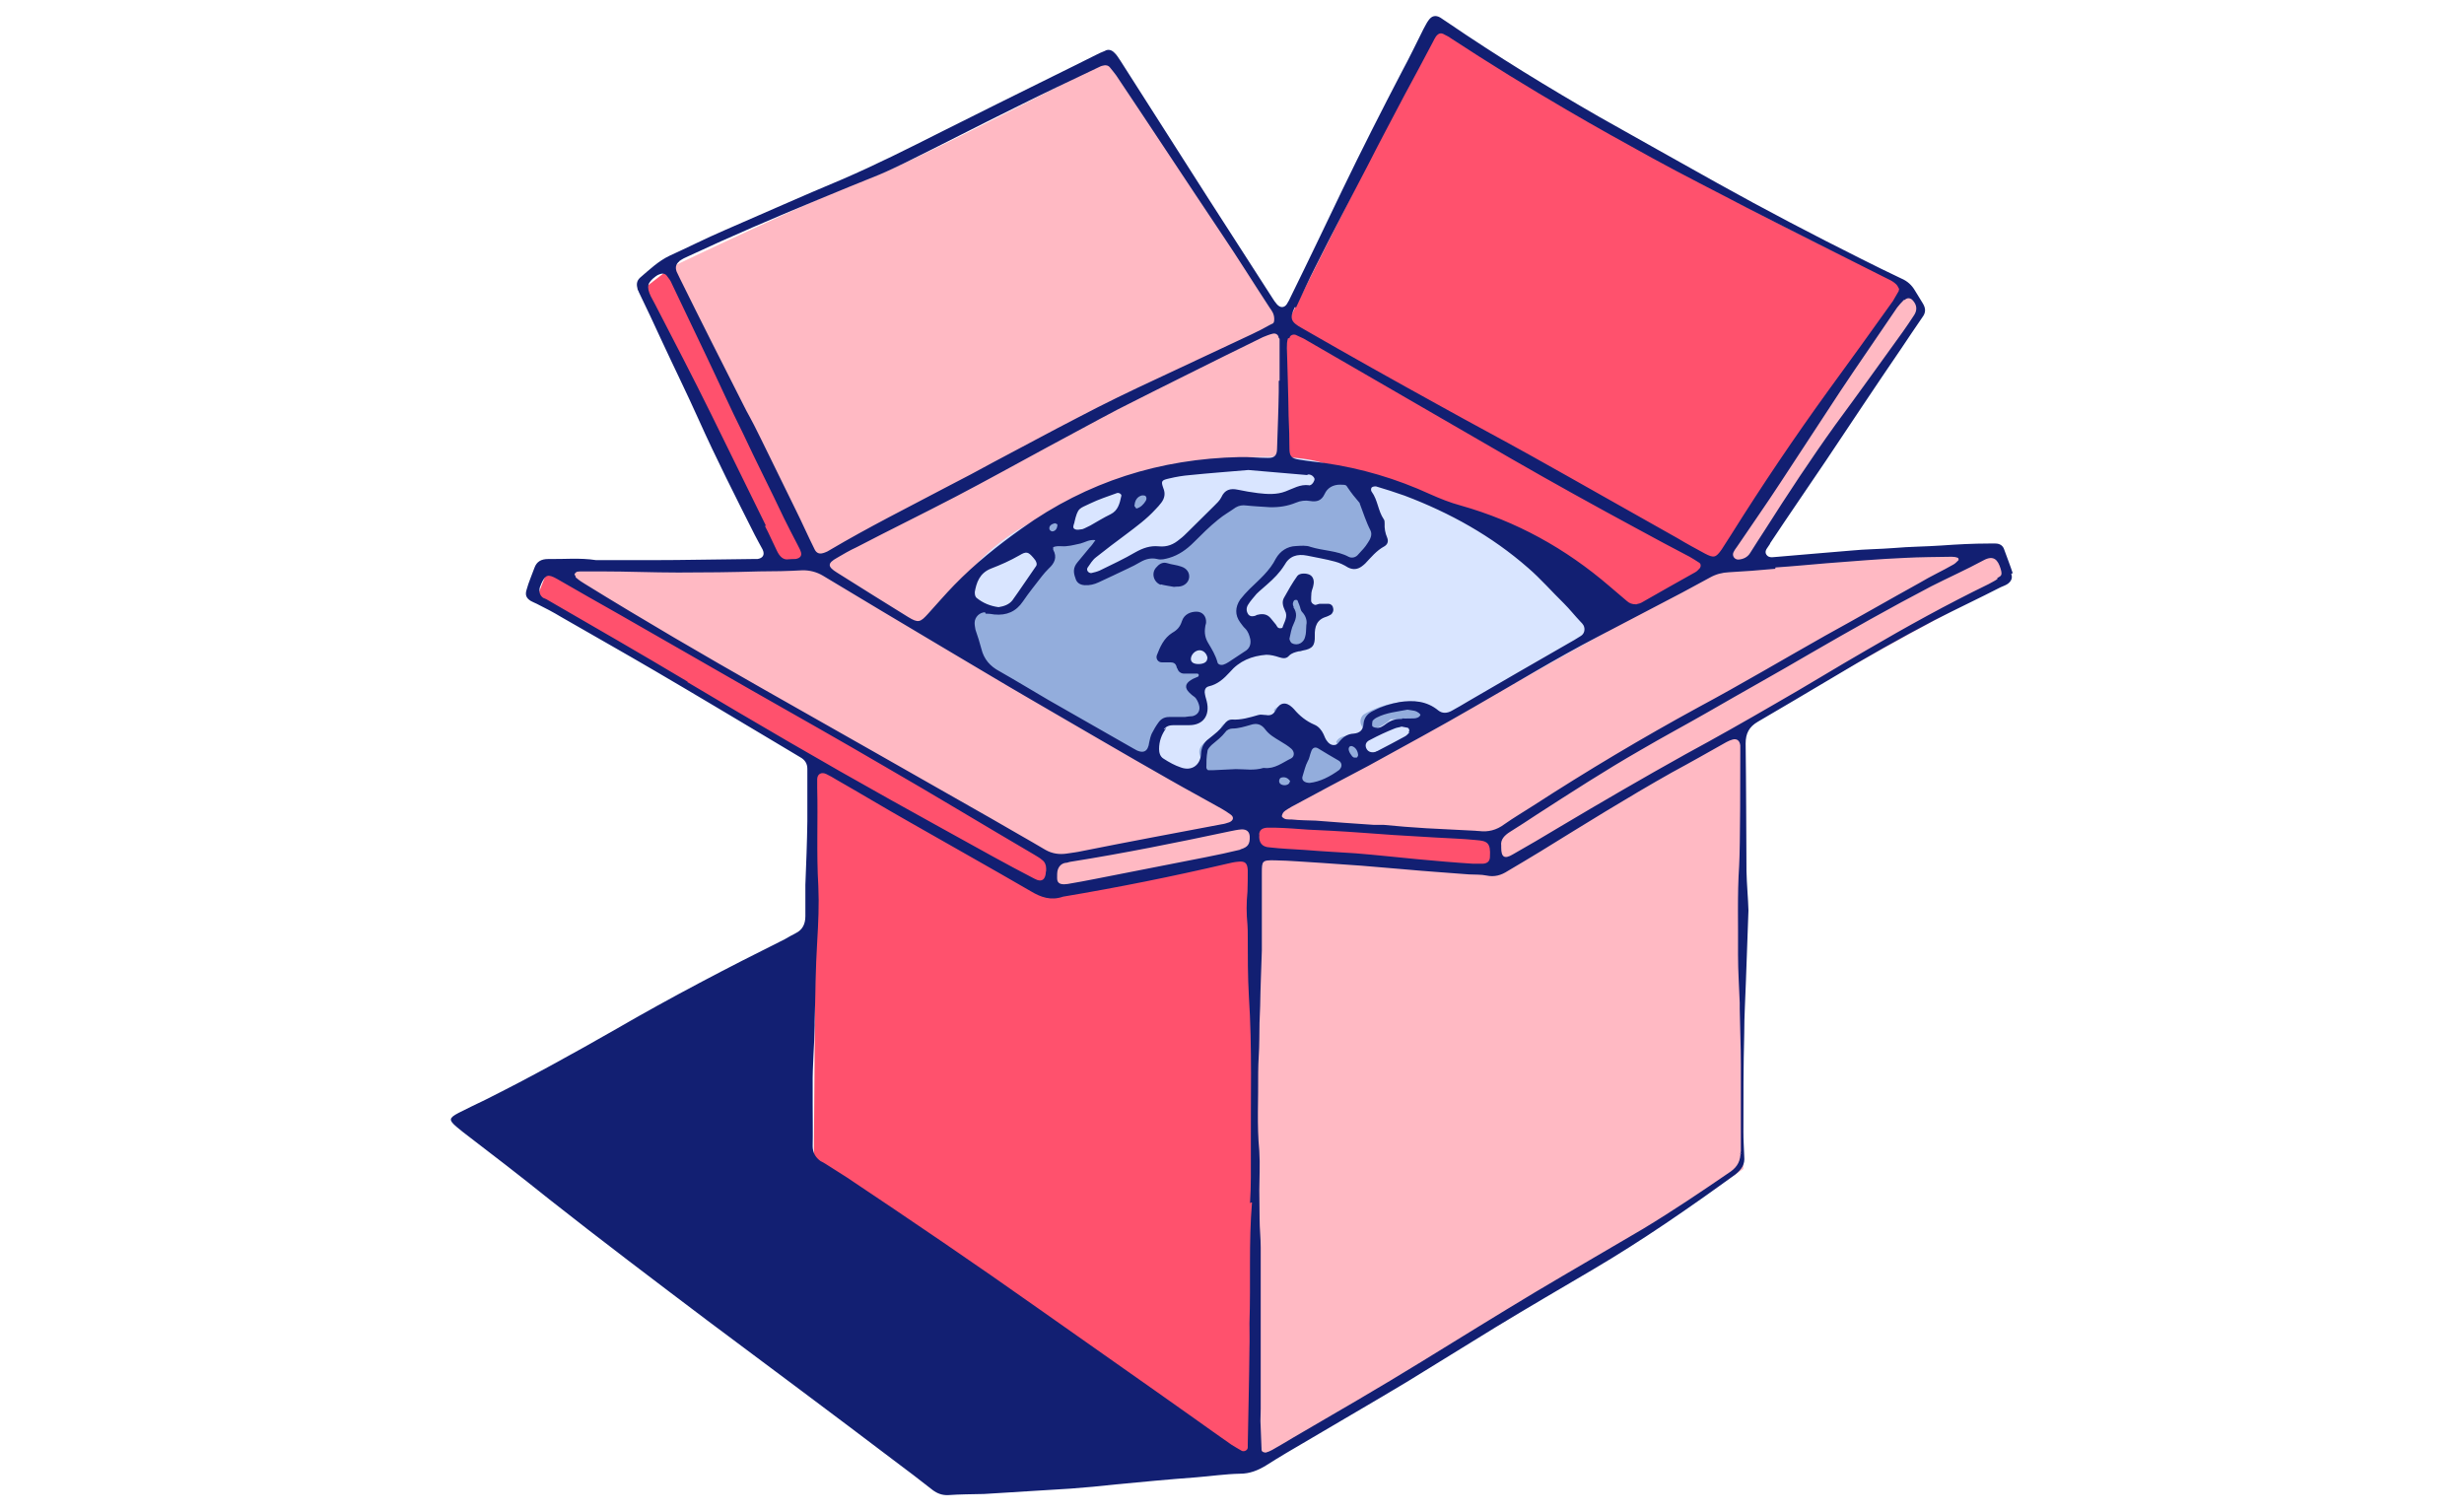 <?xml version="1.0" encoding="UTF-8"?>
<svg xmlns="http://www.w3.org/2000/svg" version="1.1" viewBox="0 0 875 536.9">
  <defs>
    <style>
      .cls-1 {
        fill: #ff516d;
      }

      .cls-2 {
        fill: #93addc;
      }

      .cls-3 {
        fill: #d9e5ff;
      }

      .cls-4 {
        fill: #121f72;
      }

      .cls-5 {
        fill: #ffb9c3;
      }
    </style>
  </defs>
  <!-- Generator: Adobe Illustrator 28.6.0, SVG Export Plug-In . SVG Version: 1.2.0 Build 709)  -->
  <g>
    <g id="Laag_1">
      <g>
        <g>
          <polygon class="cls-5" points="456.8 115.4 456.8 174.6 377 237.1 323.5 234.7 290.7 201.9 313.3 165.7 440.3 115.4 456.8 115.4"/>
          <path class="cls-1" d="M456.8,166.1v-50.6l32.4,10.9,120.8,75.6s-47.3,34.9-49,35.2c-1.8.4-104.3-71.1-104.3-71.1h0Z"/>
          <circle class="cls-2" cx="446.4" cy="313.7" r="148"/>
          <path class="cls-3" d="M327.6,402.9c2.8.4,5.5.9,8-.3,1.2-5.6,1.2-11.7-1.2-17,2.1-.9,2.2-2.7,2.7-4.7,3.5-1.3,2.8-4.9,3.1-8.1-1.8-4.9-7.1-6.4-8.7-11.7-5.5-3.1-11.4-5.5-13.6-11.8-5.5-4.4-4.1-10.6-6.2-16.7-5-6.7-8.1-14.5-8.9-22.8-4.7-13.8-7.1-15.8-2.7-30.9,1,3.1,2.7,8.4,6.1,9.6-1.3-2.5-3.1-7.5-3.8-10.4,0-1.3,0-5.8-.3-7.1,6.4-19.1,13.5-42.9,35.2-48.4v.9c.4,1.6,3.1,1.8,6.1.9,1-.1,1.3-1.6.4-2.2s-1.2-1.3,0-2.5c0,0,1.8-1.8,3.7-3.5l-.4-.9c-.4-1,.3-1,1.5,0,0,0,2.2,1.8,6.4,1.6,2.7,0,5.2-1.5,6.4-3.8,3-5.2,7-10.2,11.2-14.5.7-.7,0-1.9-.9-1.8-1.5,0-2.8.1-2.8.1-1.5.4-2.1-.3-.9-1.5,0,0,1.5-1.8,3-4.1.7-.9-.4-2.1-1.5-1.5-6.7,3.8-12.7,8.7-20.4,10.6,5.5-4.4,10.8-10.5,17-14.8-30.6,15.7-38.2,46.3-45.8,76.8l-3.5-1.8s-.4,1.2-.9,2.7l-24.1,26.3c-.3,1.5-.6,2.8-.6,2.8,0,0,0,1.2.1,2.8,0,0,4.1,73.8,25.4,105,25.3,36.8,54.9,47.2,84.7,41.7-30.6-6.2-59.7-18-74.1-39.2h.4ZM589.4,313.1c.4-3.3.9-6.8.9-10.2-.4,2.8-.9,5.8-1.5,8.4.1.6.4,1.2.4,1.8h.1ZM366.4,185.8c3.1-1.5,6.1-3.1,9.2-4.4-3.3.9-6.2,2.5-9.2,4.4ZM587.9,267.7c-2.1,7.7,2.4,15.8-.1,23.7,2.2,3.4,2.7,7.4,2.7,11.4,1.6-12.3,1-24.1-2.4-35.1h-.1ZM375.7,192.2c8.4.7,15.4-5.2,23.1-8.4,1.2-.4,1.6-1.8,1.3-2.8,0-.7,0-1.3.4-2.1,0,0,1.8-2.8,2.5-6.2l.7.7c.7.7,1.6,1,1.8.9.1-.3,2.1-.7,3.5-.3,0,0,.4,0,1.2.1,1.5.1,2.1,1.9,1.3,3.1-7.5,10.9-21.1,14.6-28.4,25.6l.3.3c.4.4.6.9.4,1.5,0,.4,0,1.8.3,2.1.4.1,2.8.3,4.1-.3,0,0,12.4-5.2,19.7-9.6,3.8,1,8.7.4,12-2.2,5.8-4.9,10.1-12,16.9-14.9l-.6-1.2c-.7-1.2,0-2.1,1.6-1.6,0,0,17.7,4.4,23.5-1.9,2.2.4,4.3,1.5,6.5.9v-1.2c-.3-1.2.7-2.8,2.2-3.5,0,0,4.3-2.2,8.1-1.6v-.7c.1-.7.1-1.3,0-1.5,0,0,1,0,2.5.4l3,.7c1.5.4,2.7.9,2.7,1.2s-1.5.7-3.1.3c0,0-1.3-.3-3.7.1.9,5.5,8.1,7.1,6.2,13.2,1.2.9,1.5,1.2,1.5,1.2,1.2.9,1.8,2.5,1.3,3.3-.4.9-.7,3.4.7,4l.9,1.2c-5.8.1-5.5,6.2-10.4,8.3-3.4-3.5-7.8-3.7-12.4-4.1-4-2.2-10.2-2.1-13,2.4-1.8,8.4-21.3,14.6-10.8,23.7l.7-.4c.9-.4,1.6-.9,1.6-1.2s.6-1.2,1.2-1.3,2.8.6,3.5,1.9c0,0,1.2,2.1,1.2,4.6s.9,1.8,1.8,1.5c1-.3,1.9-1,2.8-1.8.7-.6.9-1.5.7-2.2,0-.4-.3-.9-.3-1.5s.3-1.5.9-1.8c1.2-.6,1.5-2.1.4-3.1,0,0-.1-.1-.9-.7-.6-.3-.9-.9-.9-1.5,0-4,3.7-6.1,5.2-10.1h.9c1.2,0,2.1.4,2.2.7,0,.4-.3,2.5-1,4,0,0-2.1,3.8.6,7,2.2,0,4,0,5.2-2.1l1.3.3c.1,0,.4,0,.6.1.9.3.9,1.5,0,1.8-.3,0-.4.1-.7.1,0,0-4.3.7-5.5,4.1l.3.3c.3.4.4.7,0,.9-.3,0-.9,1.6-.7,3.1,0,0,0,.7,1.2,2.2-1.5.9-2.7,2.1-4.4,2.2l-.4-.3c-.4-.4-1.9,0-3.4.4,0,0-1.5.7-2.2,2.8-.7-.4-1.2-1-1.8-1.8-.4-.4-1-.7-1.6-.4-.9.4-2.2,0-3.5,0-1.8-1.8-.4-3.8.4-5.8l-.4-.7c-.4-.7-1.9-.4-3.1.6l-.9,1.2c.6,1.8,1.2,3.5,1.2,5.6-5.2,0-7.1,3.8-11.4,5.6-.6.1-.7.9-.4,1.5s.4.4.4.4c0,.6-1.9.9-3.3,1.5v1.3h-1.2c-1.2-.3-2.2-.1-2.4,0,0,.3-1.5.6-3,0,0,0-1.2-.4-3.1,1.5.9,1.5,2.8,1.8,4.3,2.4.1,1.3.6,2.4,1.6,3.3.4,10.2-7.7,5.5-14.2,6.2-4.4,4-8,14.8.4,16v.7c0,.9.3,1.8.4,1.8s2.1.4,3.5.4c0,0,6.5,0,9.5-4.7-3.7-6.5,4.9-7,6.7-11.4.4-1,1.3-1.8,2.4-1.8s2.1.1,3.3.7c3.1-.7,8.7-4.9,9.9,0,2.5,5.3,14.5,5.5,11.4,12.6v.4c.4.4,1.3,0,2.4-1.2.1-.1.3-.4.4-.6h0c.3-.7.3-1.5-.1-2.1l-.9-.9c0-.1.3-.4.4-.7.4-.4.1-1.2-.3-1.5-2.2-1.5-7.5-4.9-9.9-9.5.4-.6,0-1.2-.1-1.8,3.1-3.7,5.2,2.8,7.7,4.1,2.5,1.8,8.4,2.4,6.5,6.5,3.1,3.1,6.5,4.4,10.2,6.5.6.3,1.2-.3,1-.9-.3-.6-.7-1.2-1.5-1.8,0,0-1-.9-1.8-3.1,2.1-3.8,7.4-.7,9.8-4.1-.7-1.5-.9-1.8-.9-1.8-.7-1.5-.1-3.3,1.2-4,0,0,14.3-8.6,23.1-.9v.9c0,1-1.2,1.8-2.8,1.9,0,0-6.1.1-11.1,0-3.4,3.4-8.3,4.1-12.4,6.5-.3,4.4,4.7,6.5,6.8,10.1,1.8-.4,3.4-.7,3.8-2.5,2.1,2.2,6.1,1.8,7.4-.9h1.5c1.5.1,2.8,1.6,2.7,3.1,0,0-.4,5.8.1,10.1h.4s.1.1.3.3c-.6,0-1.2.3-1.6.7s-1.8,1.2-2.7,1.5-1.5,1-1,1.5c.3.6,1.3,2.1,2.2,3.4l1.2,1.6c.9,1.2,1.8,2.2,2.1,2.2s.6-1.3.9-3v-1c0,.9.1,1.9.4,2.8,4.1,2.4,5.3,7.8,9.5,10.1,5.2,11.1,13.6,12.7,17.3,27.1,5.8-4.9,15.5-9.2,16.7-17.2,4.1-2.4,4.4-6.8,7.4-9.8-2.1-3.5.7-6.5,1-10.2-4-3.1-8.4-1.2-9.5-7.7-1,3.3-2.4,10.2-7,8.1,0-1.6-.4-3.1-.9-4.6l-.4.3c-.4.3-.7.9-.7,1.2s-1,.6-2.2-.4c0,0-5.3-4.1-5.6-8.9l.9-.4c1-.6,2.8,0,3.8.9,0,0,1.5,1.3,2.5,3.4,8.3,1.8,3.5,2.1,10.2-1.8l.4,1c.6,1.2,2.2,1.8,3.7,1.2,0,0,6.7-2.2,10.8-5.2,1.8,1.9,3.5,3.4,6.2,3.8l.7-.6c.9-.7,2.2,0,3.1,1.2,0,0,.3.4.7,1.3,9.5-14,14.8-22.9,14.8-22.9.7-1.3,5.3-9.8,4.4-11.1,0,0-45-62.9-109.6-82.7-1.6,7.1-7.8-1-9.3-.7-7.5-8.1-54.1-8.1-100.6,13.2,1.5-.4,2.8-.6,4.4-.7,1.3,4.4-2.5,7.7-4.3,11.5h-.3l1.2.9ZM575.8,285.8c-8,12-19.1,27.7-32.2,44.2-.9.9-1.8,1.8-2.2,2.4-3,.3-3.4.4-5.5,2.5-2.5-3.8-8-8-11.5-10.8l-3.3-5.3-3.4-2.5-2.1-5.5c-.6-1.5-2.1-3.4-3.4-4.3l-.4-.3c-2.2-3.1-9.2-15.2-11.4-18.6l-1.8-.4c-1.5-.3-4.1-.4-5.6-.1h-1c-4.6,0-13.6-1.5-18-2.7-1.9,2.5-1.6,2.4-.9,5.3h-.3c-1.3.9-3.7,1.2-5.2.7l-.9-.3c-1.5-.4-3.7-1.6-5-2.5l-1.2-.9c-1.9-.7-8.1-3.8-8.1-3.8-1.5-.7-2.1-2.5-1.6-4l1.3-4c-3.5-1-3.4-1.2-6.5.7-3.3-.9-10.2-1-13.6-.9-2.5,1-7.8,3.3-10.4,4.4l-1.2-.3c-1.5-.4-3.8-1.3-5.2-2.1l-.7-.4c-8.6,8.7-7.2,1.2-10.8,14.8l-6.1,2.8c-1.5.7-3.5,2.1-4.7,3.1l-2.8,2.5-.7,3.7c-4.6,2.8-4.3,4.1-6.2,8.7l1.2,9c-2.5,4.9-6.1,16-7.5,21.4,8.7,2.1,18.3,11.4,24.7,17.3l8-1.3c1.5-.3,4,0,5.5.7l1.8.7c1.8-2.1,14-3.5,16.6-4.1,4.4,7.5,5.9,5.5,13.6,5.5l1.5,2.2c.9,1.3,1.2,3.5.7,5.2l-2.1,7.4c2.7,3.5,9.5,12.4,11.5,16.1v.7c-.6,1.5-.4,3.8.3,5.3l1.2,2.5c-4.4,5.8-5.6,5-6.1,13,.7,1.2,1.5,2.2,2.2,3.4-18,12.6-36.7,21.7-55,25.1,50.3,10.2,104.6,6.2,104.6,6.2,1.5,0,3.7-1.2,4.7-2.2,0,0,64.8-70.5,77.8-134.7-1.9-6.2-5.8-11.8-8.7-17.7-1.3-2.8-3.3-6.2-4.3-7.8h.6ZM413.7,206.9l5.5.6c1.5-.6,2.4-1.8,2.1-2.7s-1.9-1.8-3.5-1.8c0,0-.9,0-2.1-.3h-.1c-1.5-.1-3.1,0-3.5.1-.4.3-.6.9-.3,1.3.1.4.1,1.2,0,1.5s.7.9,2.2,1h-.1ZM419.8,227.8c-.7-1.2-.7-1.5-3-1.8-.7,1.2-1.6,2.2-2.1,2.4s-.7.7-.9,1.2c0,.4-.3,1-.6,1.2-.1.1-.4.6-.4.7,0,.3-.3.7-.6.9-.3.1-.4.7-.6,1.2,0,.4,0,.9.3,1,.1,0,1.8,0,3.1-.4,0,0,.9-.1,2.1-.6l1.3-1.8c.1-.6.4-1.6.9-2.4.4-.6.4-1.2,0-1.8h.4ZM421.3,226.9h0c.9.7,2.2,2.2,2.8,3.5-.7.6-1.6,1.5-2.5,1.2,0,1.2-.1,2.2-.4,2.4-.4.1-.7.4-.9.7s0,.7.1,1,0,1.2-.7,2.1c-.7.7-.7,1.2-.3.9.4-.1,1.2-.3,1.5-.3s1.5-.3,2.4-.7c1.5,0,4.1.6,6.2.4.9,0,1.3-1,1-1.9-.1-.4-.1-.9.4-1.5.4-.4-.3-1.5-1.5-2.5,0,0-.1-.1-.7-1.2-.3-.9-1.2-2.5-1.8-3.1h0c0-.7-.7-1.8-1.5-2.5.3-3.3,2.1-.6,1.8-5.2,0-.9-.7-1.5-1.6-1.5h-1.8c-1.5.3-3,1.6-3.1,3.3,0,0-.1,2.4.6,4.9h0ZM457.9,275.3s1.5.4,2.7.9c.7-.9,1.2-1.9,1.2-2.4l-1.2-3.1s-3.8,1.8-5.5,1.9c-.1.7,1,1.9,2.8,2.5h0ZM495.8,279.3h0c.7-.7,2.2-1.2,3-1.8-.1-.3-.7-1-.9-1.3l.3-.9c.4-.4.7-.9.7-1.5-1.5,1.5-3.8,3-5.9,3.4l-.7,1.3.4.4c.1.1,1.6.4,3.3.4h-.1Z"/>
          <path class="cls-5" d="M619.1,199v216.1c-62.4,42.6-133,81-172.7,106.5v-228.6l172.7-94.1h0Z"/>
          <path class="cls-5" d="M677.7,102.1s3.5,6.4,5.2,8.7l-63.7,93.8-9.3-2.7,67.7-99.7h.1Z"/>
          <polygon class="cls-1" points="238.3 95 229 102.2 278.2 203 290.7 201.9 238.3 95"/>
          <path class="cls-1" d="M446.4,303.5v217.8c-61.4-42.6-117.7-84.7-157.4-109.9l1.6-209.7,155.7,101.7h0Z"/>
          <path class="cls-1" d="M456.8,115.4l53.7-106.6c52.6,35.1,108.7,65.7,167.3,93.3l-67.7,99.7c-60.8-33.3-120.2-66-153.4-86.5h.1Z"/>
          <path class="cls-5" d="M610,201.9l99.4-6.4c-63.1,32.7-122.7,66.6-178.2,101.9l-84.7-4.4c62.4-34.2,118.6-65.4,163.6-91h0Z"/>
          <path class="cls-5" d="M456.8,115.4l-61.5-94.8s-70.8,37.1-87.3,43c-16.6,5.9-69.5,31.2-69.5,31.2l52.5,106.9c42.7-24.8,101.9-54.9,165.9-86.5h-.1Z"/>
          <path class="cls-5" d="M194.7,201.9h96.1c48.2,29.7,101,60.2,155.7,91l-71.4,13.2-180.4-104.3h0Z"/>
          <path class="cls-1" d="M194.7,201.9l-4.4,11.2c40.1,20.1,105.4,63.1,183.2,104.9l1.5-11.8-180.4-104.3h.1Z"/>
          <polygon class="cls-5" points="373.5 318 446.4 303.5 446.4 292.9 375.1 306 373.5 318"/>
          <polygon class="cls-1" points="446.4 303.5 531.7 309.4 531.1 297.5 446.4 292.9 446.4 303.5"/>
          <path class="cls-5" d="M531.7,309.4c63.9-36.2,119.8-71.4,181.9-103.1l-4.3-10.8c-62.3,32.8-121.9,66.7-178.2,101.9l.6,12h0Z"/>
        </g>
        <path class="cls-4" d="M714.8,203.7c-.9-2.8-2.1-5.8-3.1-8.6-.4-1.3-1.5-2.1-3.1-2.1h-2.4c-5.5,0-11.1.3-16.7.7-5.8.4-11.4.4-17,.9-5,.4-10.1.4-15.1.9-8.7.7-17.5,1.5-26,2.2-1.3,0-3.1.7-4.1-.7s.6-2.7,1.2-3.8c0,0,.1-.1.1-.3,6.5-9.8,13.2-19.5,19.8-29.3,8.9-13.3,17.7-26.6,26.8-39.9,2.5-3.7,5-7.5,7.5-11.1,1.2-1.6,1.2-3.1.1-4.9-.9-1.5-1.8-3-2.7-4.4-1.2-2.1-2.8-3.5-4.9-4.4-4.7-2.2-9.5-4.6-14.3-7-17.2-8.6-34.2-17.5-50.9-26.8-14-7.8-28-15.7-41.9-23.5-18.3-10.5-36.4-21.6-54-33.6-.9-.6-1.8-1.2-2.7-1.8-1.6-.9-3-.6-4.1,1-.7.9-1.2,2.1-1.8,3.1-2.5,5-5,10.2-7.7,15.2-7.2,13.8-14.3,27.8-21.1,41.9-6.1,12.7-12.1,25.3-18.3,37.9-.4.9-.9,1.9-1.5,2.8-.9,1.2-2.2,1.3-3.4,0-.6-.7-1.2-1.5-1.6-2.2-7.5-11.7-15.1-23.4-22.6-35.1-10.5-16.4-20.9-32.8-31.4-49.2-.7-1-1.3-2.1-2.1-2.8-.9-1-2.2-1.5-3.5-.7-1,.4-2.2.9-3.3,1.5-4.9,2.5-9.9,4.9-14.9,7.4-13.2,6.5-26.6,13.2-39.8,19.8-11.7,5.9-23.4,11.8-35.5,17-13.9,5.8-27.7,12-41.6,18-6.5,2.8-13,6.1-19.4,9-4,1.9-7.1,4.9-10.5,7.8-1.3,1.2-1.3,2.5-.9,4,0,.4.4.7.4,1,2.8,5.8,5.5,11.5,8.1,17.2,4.4,9.5,9,18.8,13.3,28.4,6.2,13.8,13,27.2,19.8,40.7.9,1.8,1.9,3.5,2.8,5.2.9,1.9.1,3.1-1.8,3.4h-1.6c-12.1.1-24.1.4-36.2.4h-19.5c-5.8-.9-11.4-.3-17-.4-2.5,0-4.1.9-4.9,3.1-.9,2.5-2.1,5.2-2.8,7.8-.6,1.9-.1,3,1.5,4,.7.4,1.5.7,2.1,1,3,1.5,5.9,3,8.7,4.7,11.1,6.4,22.3,12.7,33.4,19.2,14.2,8.3,28.2,16.7,42.3,25.1,3.1,1.8,6.1,3.7,9.2,5.5,1.6.9,2.5,2.2,2.5,4.1v18.6c-.1,7.5-.4,15.1-.7,22.6v11.1c0,2.8-1,4.9-3.5,6.1-1.3.7-2.5,1.3-3.8,2.1-20.3,10.1-40.4,20.6-59.9,31.9-15.2,8.7-30.6,17.2-46.4,25.1-3.3,1.6-6.5,3.1-9.6,4.7-3.4,1.8-3.5,2.5-.7,4.9.7.6,1.5,1.2,2.2,1.8,10.2,7.8,20.6,15.8,30.8,24,18.5,14.6,37.3,28.8,56.1,43,22.2,16.6,44.4,33.1,66.4,49.8,4.6,3.4,9,6.8,13.6,10.4,1.6,1.2,3.4,1.9,5.5,1.8,4.1-.3,8.4-.3,12.7-.4,5.5-.3,10.8-.7,16.1-1,4.9-.3,9.8-.6,14.6-.9,5.5-.4,10.8-.9,16.1-1.5,9.5-.9,18.9-1.8,28.4-2.5,5.2-.4,10.5-1.2,15.8-1.3,3.4,0,6.4-1.2,9.3-3,4.7-3,9.5-5.8,14.3-8.6,11.8-7,23.8-13.9,35.6-21,10.5-6.4,21-13,31.5-19.4,11.5-7,23.2-13.8,34.9-20.7,17.3-10.2,33.9-21.7,50.3-33.6,2.2-1.8,3.4-3.5,3.1-6.4-.1-3-.3-5.8-.3-8.7,0-11.7,0-23.4.3-34.9,0-6.2.4-12.4.6-18.6.3-8.1.6-16.1.9-25.1-.1-4.1-.6-9.2-.7-14-.1-15.1-.1-30.2-.3-45.3,0-3.5,1.2-5.9,4.3-7.7,8.9-5.2,17.7-10.4,26.6-15.7,11.8-7.1,24-14,36.2-20.4,7.8-4,15.7-7.7,23.5-11.7.9-.4,1.8-.7,2.5-1.2,1.2-.9,1.8-2.1,1.2-3.5h.1l.3-.3ZM630.5,201.5c6.1-.4,12.1-1,18.2-1.5,9.2-.7,18.5-1.5,27.7-1.9,5.5-.3,11.1-.3,16.7-.4.7,0,1.5.1,2.2.4.1,0,.4.7.1.9-.6.6-1.2,1.2-1.8,1.5-3.8,2.2-8,4.1-11.8,6.4-11.2,6.2-22.3,12.6-33.6,18.8-14.9,8.4-29.7,17.2-45,25.4-20,10.9-39.6,22.6-58.6,34.9-3.4,2.2-7,4.3-10.4,6.7-2.8,2.1-5.8,2.8-8.9,2.4-.7,0-1.3-.1-1.3-.1-6.2-.3-12-.6-17.6-.9-5-.3-10.1-.7-15.1-1.2h-3.5c-6.8-.4-13.8-1-20.6-1.5-2.8-.1-5.5-.1-8.4-.4-.7,0-1.3,0-2.1-.1-.6-.1-1.3-.6-1.5-1,0-.4.3-1.2.7-1.6.7-.7,1.8-1.2,2.7-1.8,9-4.9,18.3-9.8,27.4-14.6,12.7-7,25.3-13.8,37.7-21,14.5-8.3,28.7-17,43.5-24.7,10.1-5.3,20.1-10.5,30.2-15.8,3.3-1.8,6.5-3.5,9.8-5.3,2.1-1.2,4.4-1.8,6.8-1.9,5.5-.3,10.8-.7,16.1-1.2h.3ZM438.9,273.1c-2.8.1-5.5.3-8.3.4h-1.5c-.3,0-.7-.6-.7-.9,0-2.1,0-3.8.4-5.9,0-.7.9-1.6,1.5-2.2,1.8-1.5,3.5-2.8,4.9-4.6.4-.7,1.6-1.2,2.4-1.2,2.2,0,4.4-.7,6.5-1.3,2.1-.7,3.8-.3,5.2,1.6s3.4,3,5.2,4.1c1.5.9,3,1.8,4.1,2.8s1.2,2.7-.1,3.4c-3.1,1.5-5.8,3.8-9.5,3.4h-.4c-3.3,1-6.5.4-9.8.4h.1ZM440.5,301.7c-4.1,1-8.3,1.9-12.4,2.7-13,2.5-26.2,5.2-39.2,7.7-3.3.7-6.5,1.2-9.8,1.8-.4,0-1,.1-1.2.1-1.8,0-2.5-.7-2.5-2.2s0-1.6.1-2.4c.3-1.5,1.2-2.7,2.8-3,.7,0,1.2-.3,1.9-.4,18.9-3,37.7-6.8,56.5-10.8,1.5-.3,2.8-.6,4.3-.7,1.8,0,2.7.9,2.8,2.5.1,2.7-.6,3.8-3.3,4.6h-.1,0ZM350,217.9c1,0,2.1.1,3.1.3,4.4.4,7.7-1,10.2-4.7,2.1-3.1,4.4-5.9,6.7-8.9.7-.9,1.5-1.8,2.4-2.7,2.1-1.9,3.1-4,1.6-6.7v-.9c1.6-.7,3.4-.1,5-.4,1.5-.1,3.1-.6,4.7-.9,1.6-.4,3.1-1.5,5.3-1.2-.7,1-1.3,1.9-2.1,2.7-1.5,1.8-2.8,3.4-4.3,5.2s-1.5,3.5-.7,5.6c.4,1.6,1.6,2.4,3.3,2.5,1.8.1,3.4-.3,4.9-1,3.5-1.6,7-3.3,10.4-4.9,1.5-.7,3.1-1.5,4.6-2.4,1.8-1,3.7-1.5,5.8-1,1.5.4,2.8,0,4.3-.4,3.4-1,6.2-3,8.7-5.5,2.8-2.8,5.6-5.6,8.7-8.1,1.9-1.6,4.1-2.8,6.2-4.3,1.2-.7,2.4-.9,3.8-.7,2.8.3,5.5.4,8.3.6,3.3.1,6.4-.4,9.3-1.6,1.6-.7,3.4-.9,5-.6,2.4.4,4.1-.1,5.2-2.5,1-2.2,3-3.3,5.5-3.3s2.1.3,2.8,1.2c1.2,1.8,2.5,3.4,3.8,4.9.1.1.4.4.4.7,1.2,3.1,2.2,6.4,3.8,9.5.7,1.5-.1,3.1-1,4.4-.9,1.5-2.1,2.7-3.3,4-.9,1.2-2.4,1.5-3.5.9-4.1-2.2-9-2.1-13.5-3.5-1.5-.6-3.4-.4-5.2-.3-3.1.1-5.6,1.8-7.1,4.4-2.2,4.4-5.8,7.4-9.3,10.8-1.2,1.2-2.4,2.5-3.4,3.8-1.8,2.7-1.9,5.5,0,8.1.6.7,1,1.5,1.8,2.2,1,1,1.5,2.4,1.8,3.8.3,1.9-.3,3.4-2.1,4.4-1.9,1.2-3.7,2.5-5.6,3.7-.6.4-1.2.7-1.8.9-.9.3-2.1,0-2.2-1-.7-2.4-1.9-4.4-3.1-6.4-1.2-1.9-1.6-3.8-1.2-6.1,0-.4.3-1,.3-1.5.1-2.2-1.3-3.8-3.4-3.8s-4.4.9-5.2,3.4c-.6,1.9-1.6,3.1-3.4,4.1-3,1.9-4.3,4.9-5.5,8-.4,1.2.4,2.5,1.8,2.5h3.1c1,0,1.8.4,2.1,1.5,0,.3.1.4.3.7.4,1.2,1.3,1.9,2.8,1.8h4.4c.1,0,.4.3.4.4s0,.6-.3.7c-.9.4-1.8.7-2.5,1.2-2.1,1.3-2.2,2.8-.6,4.4s1.8,1.3,2.4,2.1c.6.9,1,1.8,1.2,2.8.3,1.8-.7,3.1-2.4,3.5-.9.1-1.8.1-2.8.3h-5.5c-1.6,0-2.8.6-3.7,1.8s-1.8,2.7-2.5,4.1c-.4.9-.7,2.1-.9,3.1-.4,3.3-2.1,4.4-5.6,2.2-10.1-5.8-20.1-11.5-30.3-17.3-5.8-3.4-11.4-6.8-17.2-10.1-3.4-1.8-5.6-4.3-6.5-8-.6-2.2-1.3-4.6-2.1-6.8-.1-.7-.3-1.5-.3-2.4,0-2.1,1.8-3.8,3.8-3.8h-.1ZM346.1,210.6c.6-3.8,1.8-7.1,5.8-8.7,3.4-1.3,6.8-2.8,10.1-4.7,2.5-1.5,3.1-1.3,5,.9.3.3.4.6.7.9.4.7.7,1.5.1,2.2-2.8,4-5.5,8.1-8.3,12-1.2,1.5-3,2.1-4.9,2.4-3-.4-5.6-1.5-7.8-3.3-.4-.3-.7-1.2-.6-1.8h-.1ZM374.5,185.8c.4,0,.7.3,1,.4,0,1.5-.7,2.4-1.8,2.5-.4,0-.9-.4-1-.7-.3-1,.4-1.8,1.6-2.1h.1ZM381.5,185.6c1.3-5.6,1.8-4.9,5.6-6.8,3.1-1.5,6.2-2.5,9.5-3.7.7-.3,1.8.4,1.6,1-.6,2.8-1.2,5.2-3.8,6.5-2.5,1.2-4.9,2.7-7.2,4-.9.4-1.9,1-2.8,1.3-.9.1-1.9.4-2.7,0-1-.4-.4-1.6-.1-2.5h0ZM428.7,233.9c0,1.2-1.3,1.9-3.1,1.9s-2.7-.7-2.7-1.8c0-1.5,1.5-3.1,3.1-3.1s2.8,1.6,2.8,3h-.1ZM413.3,259c.9-1.2,2.1-1.5,3.5-1.5h5.5c5,0,7.5-3.5,6.2-8.6-.3-1-.6-2.1-.7-3.1,0-.9.3-1.8,1.5-2.1,3.1-.7,5.3-2.7,7.4-5,3.4-4,7.8-5.8,13-6.2,1.5,0,3.1.4,4.6.9,1.3.4,2.5.6,3.5-.6.9-.9,2.1-1.2,3.3-1.5.4,0,1-.1,1.5-.3,3.5-.6,4.4-1.8,4.3-5.2-.1-3.3.7-5.8,4.1-6.8.4-.1.9-.4,1.5-.7.7-.4,1.2-1.5.9-2.4-.1-.9-.9-1.5-1.6-1.5h-3.1c-.4,0-1,.3-1.5.4-.7,0-1.6-.7-1.6-1.5s0-1.8.1-2.8.6-1.8.7-2.7c.4-1.6-.1-3.1-1.3-3.7s-3.5-.7-4.4.4c-1.8,2.5-3.3,5.2-4.7,7.7-.9,1.5-.4,3.1.3,4.6,1.2,2.2-.3,4.1-.9,6.1,0,.1-.9.3-1.3.1-.4-.1-.7-.7-1-1.2-.6-.7-1.2-1.5-1.8-2.2-1.2-1.5-2.8-1.8-4.7-1.3-.3,0-.4.1-.7.3-.9.3-1.8.4-2.5-.3-.7-.9-1-2.1-.3-3.4.9-1.5,2.1-2.8,3.1-4,1.2-1.2,2.5-2.2,3.8-3.4,2.4-2.1,4.4-4.1,6.1-6.8,1.8-3.3,4.6-4.1,8.1-3.4,3.3.7,6.5,1.2,9.8,2.1,1.6.4,3.3,1.2,4.7,2.1,1.8.9,3.4.7,4.9-.4.4-.3.9-.7,1.2-1,2.1-2.2,4-4.6,6.8-6.1,1-.6,1.6-1.6,1-3.1-.7-1.6-1-3.3-.9-5,0-.4,0-1.2-.3-1.5-2.1-3.1-2.1-6.8-4.3-9.8-.3-.3-.3-1.2,0-1.5s.9-.4,1.5-.4c3.4,1,6.8,2.1,10.2,3.3,16.1,6.1,30.9,14.3,43.9,25.7,4.4,3.8,8.4,8.4,12.7,12.6,2.1,2.1,3.8,4.3,5.9,6.5.4.4.7.7,1,1.2.7,1.3.4,3-.9,3.8-1.5,1-3.1,1.9-4.7,2.8-11.8,6.8-23.7,13.6-35.3,20.4-1.9,1.2-3.8,2.2-5.9,3.4-1.6.9-3.3,1-4.7-.1-4.1-3.4-8.9-3.8-13.9-3-3.1.6-6.2,1.5-9,3-2.1.9-3.5,2.4-3.7,4.7-.1,2.2-1.3,3.3-3.5,3.5-2.2.1-3.8,1.2-5.3,3.1-1,1.5-3,1.2-4.1-.4-.6-.7-.9-1.6-1.3-2.5-.7-1.5-1.8-2.8-3.3-3.4-2.8-1.2-5.2-3.1-7.2-5.5l-.6-.6c-2.2-2.1-4.4-1.8-5.8.9-.9,1.6-1.9,2.1-3.5,1.8-.9,0-1.9-.3-2.8,0-3.1.9-6.1,1.8-9.3,1.6-1.2,0-2.1.7-2.7,1.6-1.5,2.1-3.4,3.5-5.5,5.2-1.8,1.3-2.7,3.1-2.8,5.5-.3,4-3.4,6.1-7.2,4.7-2.1-.7-4.1-1.8-6.1-3.1-1.2-.7-1.6-2.1-1.6-3.4,0-2.8.9-5.2,2.5-7.4h-.3v.3ZM459.4,215.5c-.4-.7-.4-1.5.1-2.2.3-.4,1.2-.4,1.3,0s.4.9.6,1.5c.4.9.4,1.9,1,2.5,1.5,1.6,1.8,3.4,1.5,4.6-.1,2.1-.1,3.1-.4,4.1-.4,2.2-2.7,3.5-4.7,2.4-.4-.1-.9-1.2-.9-1.6.4-1.8.7-3.7,1.5-5.3,1-2.1,1.3-3.8-.1-5.9h.1ZM497.9,255.3c-2.1-.1-3.8.4-5.5,1.6-1.2.9-2.4,1.8-3.8,1.5-.4,0-1.2-.3-1.3-.6-.1-.6,0-1.3.1-1.8.3-.4.9-.9,1.5-1.2,3.5-1.8,7.4-2.1,10.9-2.8.9.1,1.8.3,2.5.4,1.2.3,2.2,1.2,2.1,1.5-.4.9-1.5,1.2-2.4,1.2-1.3,0-2.7.1-4,0h-.1ZM500.4,260.2c-.4.4-.9,1-1.5,1.3-3.3,1.8-6.5,3.5-9.8,5.2-.1,0-.4.1-.7.3-1.5.4-2.8-.1-3.3-1.5-.4-1.2.1-2.2,1.5-2.8,2.8-1.5,5.6-2.8,8.6-4,.9-.4,1.8-.4,2.5-.7.7.1,1.3.3,2.1.4.6.1.9,1.2.4,1.6h.1ZM482.2,268.3c0,.1-.1.6-.4.7h-1c-.1,0-.4-.3-.6-.4-1.2-1.5-1.6-2.7-1-3.4,0-.1.4-.3.7-.3,1.5.3,2.4,1.9,2.4,3.5h0ZM475.7,273.3c-3.4,2.5-7,4.3-10.6,4.7-1.8,0-3.1-.9-2.5-2.5.6-1.8.9-3.5,1.8-5.2.6-.9.7-2.2,1.2-3.4.4-1.3,1.3-1.8,2.4-1.2,2.5,1.5,4.9,3,7.4,4.4,1.2.7,1.3,2.2.3,3.1h.1ZM457.9,277.6v.4c-.7,1.2-3,1-3.5,0-.4-.7,0-1.8.7-1.9,1.2-.3,2.2.1,3,1.2v.4h-.1ZM447.1,296.6c.1-1.8.9-2.5,2.8-2.7h2.8c4,.1,7.8.4,11.8.7,2.8.1,5.5.3,8.3.4,7.4.4,14.8,1,22,1.5,5,.3,10.1.6,15.1.9,4.7.3,9.5.4,14.3.9,4,.3,5.2,1,4.9,5.9,0,1.6-.9,2.4-2.5,2.5h-3.5c-6.5-.4-13.2-1-19.7-1.6-7.4-.7-14.6-1.5-22-2.1-6.1-.4-12.1-.7-18.2-1.2-4.1-.3-8.1-.4-12.3-.9-2.8-.1-4-1.8-3.7-4.6h-.1ZM676.4,106.5c.9-.9,2.1-.7,2.8.1,1.5,1.6,1.8,3.5.4,5.5-1.2,1.9-2.5,3.7-3.8,5.6-8,11.1-15.8,22-24,33.1-8.7,12.1-17,24.7-25,37.3-1.8,2.7-3.4,5.3-5.2,8.1-.9,1.6-2.5,2.4-4.3,2.5-1.3,0-2.2-1.2-1.8-2.4.4-.9.9-1.6,1.5-2.4,5-7.4,10.2-14.8,15.1-22.3,7.1-10.8,14.2-21.7,21.3-32.5,6.7-10.1,13.5-19.8,20.3-29.9.7-.9,1.5-1.8,2.4-2.7h.3ZM460.2,109.3c2.2-4.7,4.4-9.6,6.8-14.3,6.2-12.4,12.7-24.7,19.1-37,4.1-8.1,8.4-16.1,12.7-24.3,3.4-6.2,6.8-12.7,10.1-18.9.3-.6.6-1.2,1-1.8.9-1.2,1.8-1.5,3.1-.7.7.4,1.5.7,2.1,1.2,13.6,8.9,27.5,17.5,41.6,25.7,9.9,5.8,20,11.4,30,16.9,11.1,6.1,22.5,11.8,33.7,17.7,16.7,8.6,33.6,17,50.3,25.4.9.4,1.9,1,2.7,1.8.4.4.7,1,1,1.6-.1.4-.1.9-.4,1.2-.6,1-1.2,2.1-1.8,3.1-7.5,10.5-15.1,21.1-22.8,31.6-12.1,16.7-23.7,33.9-34.6,51.3-1.2,1.8-2.2,3.5-3.4,5.3-2.1,3-2.8,3.1-5.9,1.5-3.3-1.8-6.5-3.5-9.8-5.5-17.5-9.8-34.8-19.7-52.2-29.4-10.4-5.8-21-11.4-31.4-17.2-16.7-9.2-33.3-18.5-49.8-28-4-2.2-4.4-3.5-2.5-7.4h.4ZM457.9,120.1c.1-1,1.2-1.5,2.2-1.2.9.4,1.9.9,2.8,1.3,24.7,14.3,49.2,28.5,73.8,42.7,14.6,8.4,29.4,16.6,44.4,24.7,6.2,3.4,12.6,6.8,18.9,10.1,1.2.7,2.2,1.3,3.4,2.1.7.4.7,1.5.1,2.1-.4.4-.9,1-1.5,1.3-6.2,3.5-12.7,7.1-19.1,10.8-.7.4-1.5.4-1.8.6-1.6,0-2.5-.4-3.4-1.2-2.1-1.8-4-3.4-6.1-5.2-15.7-13.5-33.1-23.1-52.9-28.7-3.7-1-7.2-2.4-10.8-4-12-5.5-24.4-9.2-37.6-11.1-3.1-.4-6.1-.7-9-1.2-2.7-.4-3.4-1.2-3.4-4s-.1-7.7-.3-11.5c-.1-8.1-.4-16.1-.6-24.1,0-1.2,0-2.4.4-3.5h.3ZM464.3,168.5h.7c.7.1,1.5.6,1.8,1.5.1.7-.7,1.9-1.3,2.2-.3,0-.4.3-.7.1-3.1-.4-5.6,1.2-8.3,2.2-3.1,1.2-6.5,1-9.8.6-2.4-.3-4.7-.7-7.1-1.2-2.7-.6-4.7,0-5.9,2.7-.6,1.2-1.6,2.1-2.5,3-3.1,3.1-6.2,6.1-9.3,9.2-.9.9-1.9,1.9-3,2.7-2.1,1.8-4.4,2.8-7.4,2.5-3.1-.3-5.6.6-8.3,2.1-4.1,2.4-8.4,4.4-12.7,6.5-.9.4-2.1.7-3,.9-1,0-1.8-1-1.3-1.9.9-1.3,1.8-2.8,3-3.7,3.5-2.8,7.1-5.5,10.6-8.1,3.7-2.8,7.4-5.5,10.5-8.9.7-.7,1.5-1.6,2.1-2.4,1.2-1.6,1.5-3.3.7-5.2-.9-2.5-.6-2.8,2.1-3.4,2.5-.6,4.9-1,7.4-1.2,6.8-.7,13.8-1.2,20.7-1.8,7,.6,13.9,1.2,21,1.8h0ZM402.9,179.4c.1-1.6.9-3.1,2.7-3.5.4,0,1.2,0,1.3.4.3.3.3,1,0,1.5-.7,1.2-1.8,2.4-3.4,2.8-.1-.4-.7-.7-.7-1.2h.1ZM454.4,120.1v15.1h-.3v4c-.1,6.8-.4,13.5-.6,20.1,0,2.5-1,3.4-3.4,3.3-3.4,0-6.5-.4-9.9-.3-28.2.6-54.1,8.7-77.3,25.3-8.6,6.1-16.7,12.6-24,20.1-3.3,3.4-6.2,6.8-9.3,10.2-2.8,3.1-3.5,3.4-7.1,1.2-8.4-5.2-16.9-10.5-25.3-15.8-3.4-2.1-3.4-3.3,0-5.2,2.2-1.3,4.6-2.7,7-3.8,11.7-6.1,23.4-11.8,35.1-17.9,11.1-5.8,21.9-11.8,32.8-17.7,8.3-4.4,16.4-8.9,24.8-13.3,8.4-4.3,16.7-8.4,25.3-12.7,8.7-4.4,17.6-8.7,26.3-13,1-.4,2.2-.9,3.4-1.2s2.1.4,2.2,1.5h0l.3.3ZM241.3,92.6c1-.6,2.1-1.2,3.1-1.6,15.4-7.2,30.9-13.8,46.6-20.3,7.1-3,14.2-5.8,21.3-8.7,3.1-1.3,6.2-2.8,9.3-4.3,13-6.4,25.7-13,38.7-19.4,9.8-4.9,19.7-9.6,29.6-14.3.6-.3,1.2-.6,1.8-.7.9-.3,1.9-.1,2.5.7.7.9,1.5,1.8,2.2,2.8,12.6,18.8,25,37.7,37.6,56.5,5.8,8.6,11.2,17.3,16.9,26,.7,1,1.6,2.1,1.6,4s-.7,1.5-1.6,2.1c-2.1,1.2-4.1,2.2-6.4,3.3-11.2,5.3-22.5,10.5-33.7,15.8-9.5,4.4-18.8,8.9-28.1,13.8-10.1,5.2-19.8,10.5-29.7,15.7-5.5,3-10.9,5.9-16.4,8.7-14,7.4-28.2,14.5-41.9,22.6-.6.4-1.2.7-1.8.9-1.8.7-3,.4-3.8-1.5-2.2-4.4-4.3-9.2-6.5-13.6-4.1-8.4-8.3-16.9-12.4-25.3s-4.3-8.1-6.4-12.4c-7.5-14.8-14.9-29.4-22.3-44.4-.4-.9-.9-1.8-1.2-2.5-.7-1.8-.1-3.1,1.5-4.1h-.1l-.3.3ZM272,186.7c-6.5-13.2-12.9-26.3-19.4-39.5-6.5-13.2-13.3-26.2-20-39.2l-1.5-2.8c-1.6-3.4-1.2-4.9,1.8-7.1.4-.3.9-.6,1.3-.7.9-.4,1.9-.3,2.5.4.7.9,1.5,1.9,1.9,3,4.1,8.7,8.4,17.5,12.4,26,4.3,9,8.4,18.2,12.9,27.2,4.7,10.1,9.8,20,14.5,30,1.5,3.1,3.1,6.1,4.7,9.2.4.9.9,1.6,1.2,2.5.6,1.5,0,2.5-1.8,2.8-.7,0-1.3,0-2.5.1-1.8.3-3.1-.9-4.1-3-1.5-3-2.8-6.1-4.3-8.9h.3ZM204,204c.1-.4.6-.9,1-1,.6-.1,1.3-.1,2.1-.1h6.4c9.2,0,18.3.4,27.4.4s19.1-.1,28.7-.4c5.2,0,10.2-.1,15.5-.4,2.5,0,4.9.6,7.1,1.9,14,8.4,28.1,16.9,42.3,25.3,10.5,6.2,21.1,12.6,31.8,18.8,16.4,9.5,32.7,19.1,49.1,28.4,6.1,3.5,12.3,6.8,18.3,10.2,1.2.7,2.2,1.3,3.4,2.2s.9,2.1-.6,2.7c-.9.3-1.8.6-2.7.7-16.4,3.1-33,6.2-49.5,9.5-1.8.4-3.5.6-5.5.9-2.7.4-5.2,0-7.5-1.3-6.4-3.8-12.9-7.4-19.2-11.1-27.1-15.4-54.1-30.8-81-46-21.3-12.1-42.4-24.4-63.3-37.3-1-.6-2.1-1.3-3-2.1-.3-.1-.6-.7-.4-1h-.3ZM244.1,242c-16.4-9.8-33.1-19.4-49.7-29-.4-.3-.9-.4-1.5-.7-1-.7-1.5-1.8-1.3-3.1,0-.7.4-1.2.6-1.9,1.5-3.3,2.4-3.5,5.5-1.8,7.5,4.3,15.1,8.7,22.8,13,15.5,8.9,30.9,17.7,46.4,26.6,15.8,9,31.8,18,47.5,27.2,17.7,10.2,35.3,20.9,52.9,31.2.9.6,1.8,1,2.7,1.8,1,.7,1.5,1.8,1.5,3.1s0,.7-.1,1.2c-.1,2.4-1.2,4-4.1,2.4-4.9-2.5-9.8-5.2-14.6-7.8-12.1-6.7-24.1-13.3-36.1-20-24.4-13.6-48.5-27.7-72.5-42h.1ZM444.6,427c-1.2,14.3-.4,28.5-.9,42.9,0,3,.1,5.8,0,8.7-.1,11.4-.4,22.8-.6,34.2v1.2c0,.9-1.2,1.6-2.1,1.2-1.3-.7-2.5-1.5-3.7-2.2-4.4-3.1-8.7-6.1-13-9.2-18.3-13-36.8-25.9-55.2-38.9-22.6-16-45.6-31.6-68.5-46.9-2.5-1.6-4.9-3.1-7.4-4.7-.6-.4-1.2-.7-1.8-1-1.8-1.3-2.8-3-2.8-5.3.1-5,0-10.1,0-15.1v-6.4c-.1-7.1.6-14.3.7-21.4v-1.2c.3-9.5.3-19.1.9-28.5.4-6.7.7-13.2.4-19.8-.7-11.7-.1-23.4-.4-34.9v-3.1c.1-1.8,1.5-2.5,3.1-1.8,1.3.6,2.5,1.3,3.8,2.1,8.6,4.9,17.2,10.1,25.7,14.9,14.5,8.3,29,16.4,43.3,24.7,3.5,2.1,7.1,3.4,11.4,1.9,19.7-3.3,39-7.2,58.3-11.7,1.3-.3,2.5-.6,3.8-.7,2.5-.3,3.4.4,3.5,3.1,0,2.5,0,5-.1,7.5-.4,4-.4,7.8,0,11.8.1,1.3.1,2.7.1,4,0,7.1,0,14.3.4,21.4,1.2,18.3.6,36.5.7,54.9,0,6.2.1,12.4-.3,18.6h0l.3-.3ZM618.1,409c0,3.1-1,5.2-3.5,7-10.2,7-20.6,14-31.2,20.4-12.7,7.5-25.4,14.8-38,22.3-13.5,8.1-26.9,16.4-40.4,24.7-15.1,9.3-30.5,18.2-45.8,27.1-2.5,1.5-5,3-7.5,4.4-.7.4-1.5.7-2.2.9-.7,0-1.5-.3-1.5-1-.1-3.4-.3-6.8-.4-10.2,0-1.5.1-2.8.1-4.4v-57.2c0-3.4-.4-6.8-.4-10.2s-.1-6.8-.1-10.2.3-9.3,0-13.9c-.9-9.2-.3-18.5-.4-27.8,0-4,.4-7.8.4-11.8s.1-7.8.3-11.8c.1-6.5.4-13.2.6-19.8v-27.4c0-4.4,0-4.7,4.7-4.6,5.5.1,10.8.6,16.3.9,4.7.3,9.5.7,14.3,1,5.2.4,10.2.9,15.4,1.3,7.5.7,15.4,1.2,22.9,1.8,2.1.1,4.3,0,6.2.4,2.8.6,5.2-.1,7.5-1.6,3.8-2.2,7.7-4.6,11.7-7,15.4-9.5,30.8-19.1,46.6-28,6.5-3.5,13-7.2,19.4-10.8.7-.4,1.5-.7,2.2-.9,1.5-.4,2.5.4,2.7,2.1v2.1c0,6.8,0,33.7-.4,40.5-.7,10.5-.3,21.1-.4,31.8,0,5.8.4,11.4.6,17v2.1c.1,6.5.4,13.2.4,19.8v31.8h-.3l.4-.7ZM709.3,205.6c-.9.7-2.1,1.2-3.1,1.8-14.8,7.2-29.1,15.1-43.3,23.4-10.8,6.2-21.6,12.9-32.5,19.1-10.5,6.1-21.1,12.1-31.8,17.9-15.1,8.4-30.2,17.2-45,26-5.5,3.3-10.9,6.5-16.4,9.6-3,1.8-4.1.9-4.1-2.4v-.7c-.3-2.2,1.2-3.7,3.1-4.9,3.3-2.1,6.5-4.1,9.6-6.2,12.1-7.8,24.3-15.7,36.7-22.8,8-4.7,16.1-9,24.1-13.6,12.1-7,24.4-13.8,36.5-20.9,14-8.1,28.2-16.1,42.7-23.7,6.1-3.1,12.4-5.9,18.5-9.2,3.8-2.1,5.2,0,6.1,2.8s0,2.7-1.2,3.5h.1ZM412.2,207.5c1.5.4,3.1.6,4.7.9h0c.6-.1,1-.1,1.6-.1,2.1-.1,3.7-1.6,3.8-3.4.1-1.6-.9-3.1-2.8-3.7-1.6-.6-3.4-.7-4.9-1.2-1.8-.6-3.1.4-4.1,1.6-1.8,2.1-.7,5.3,1.8,6.1h-.1Z"/>
      </g>
    </g>
  </g>
</svg>